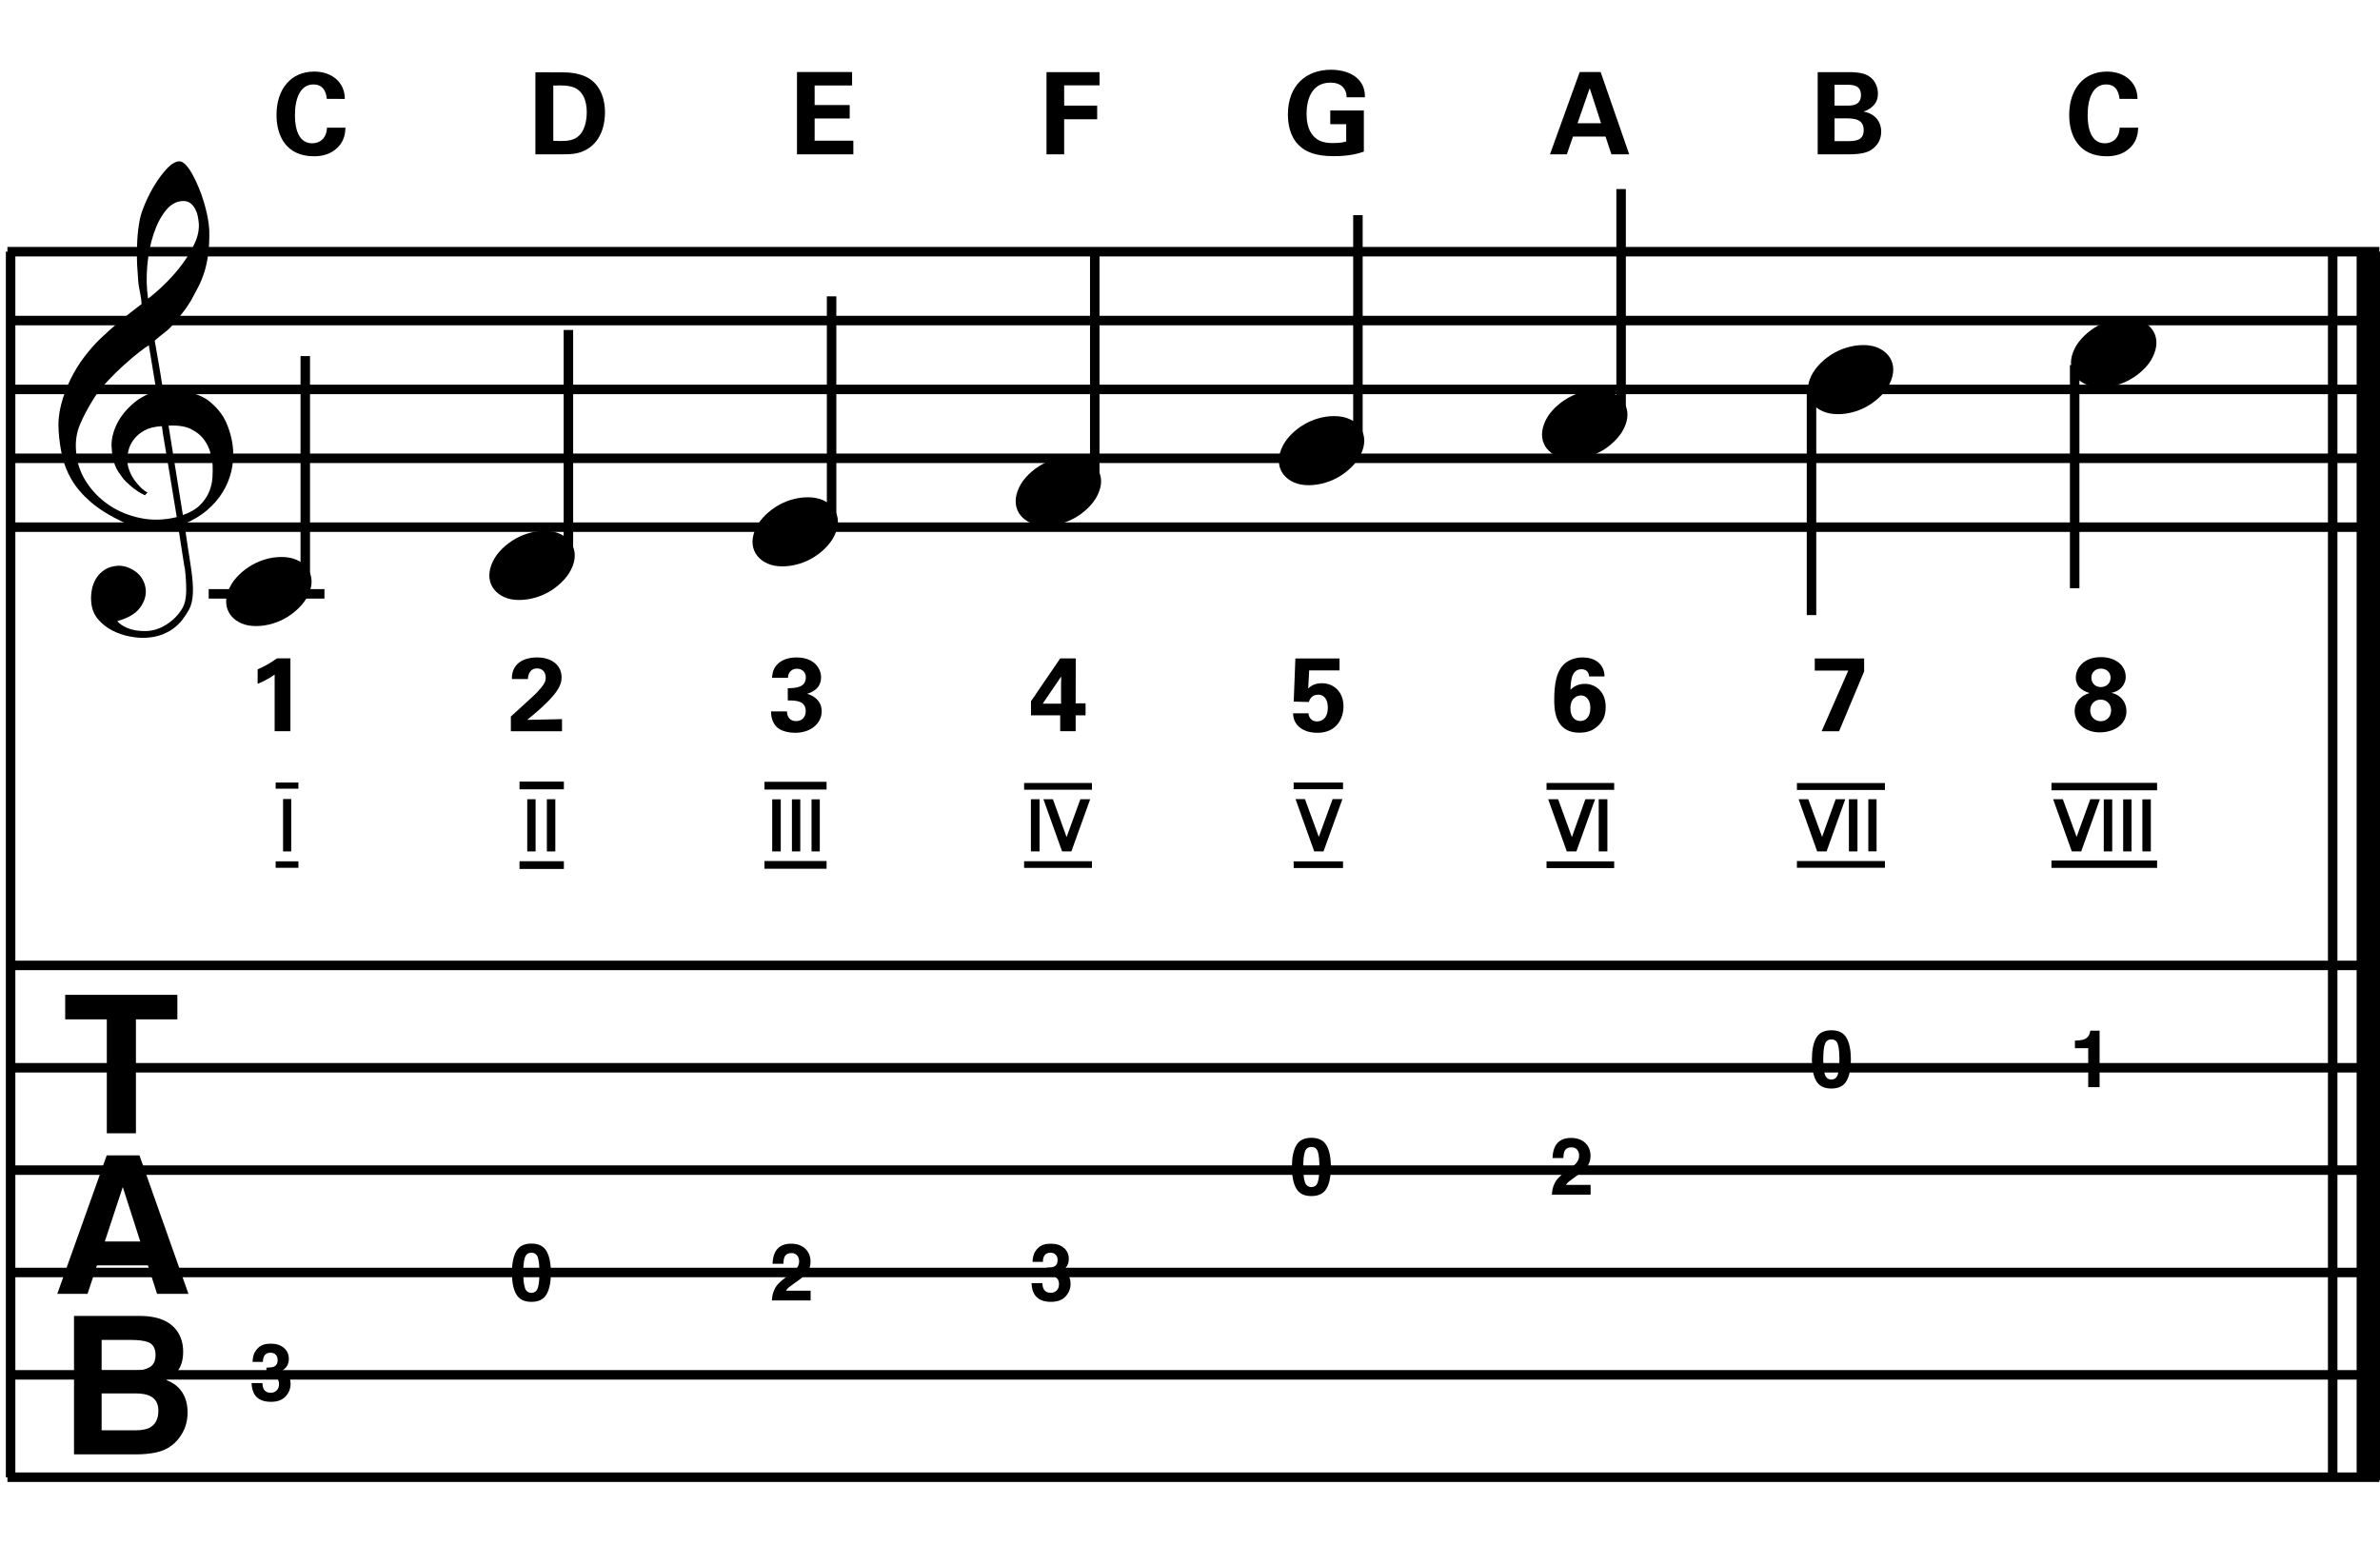 <?xml version="1.0" encoding="utf-8"?>
<!-- Generator: Adobe Illustrator 14.0.0, SVG Export Plug-In . SVG Version: 6.00 Build 43363)  -->
<!DOCTYPE svg PUBLIC "-//W3C//DTD SVG 1.1//EN" "http://www.w3.org/Graphics/SVG/1.1/DTD/svg11.dtd">
<svg version="1.1" xmlns="http://www.w3.org/2000/svg" xmlns:xlink="http://www.w3.org/1999/xlink" x="0px" y="0px"
	 width="501.732px" height="329.79px" viewBox="0 0 501.732 329.79" enable-background="new 0 0 501.732 329.79"
	 xml:space="preserve">
<g id="main">
	<line fill="none" stroke="#000000" stroke-width="2" stroke-miterlimit="10" x1="2.235" y1="53.064" x2="2.235" y2="311.457"/>
	<g>
		<path d="M37.53,110.801c-1.008,0.18-2.079,0.288-3.213,0.324c-1.134,0.035-2.241,0.008-3.321-0.081
			c-1.08-0.09-2.079-0.216-2.997-0.378c-0.918-0.162-1.666-0.387-2.241-0.675c-2.772-1.332-5.014-2.746-6.723-4.239
			c-1.71-1.494-3.033-3.051-3.969-4.671c-0.937-1.62-1.593-3.286-1.971-4.995s-0.621-3.429-0.729-5.157
			c-0.144-1.871,0.027-3.744,0.513-5.616c0.486-1.872,1.151-3.663,1.998-5.373c0.845-1.709,1.817-3.285,2.916-4.725
			c1.098-1.439,2.205-2.7,3.321-3.78c1.296-1.224,2.654-2.438,4.077-3.645c1.421-1.206,2.978-2.438,4.671-3.699
			c-0.036-0.467-0.081-0.882-0.135-1.242c-0.054-0.359-0.117-0.729-0.189-1.107c-0.072-0.378-0.153-0.801-0.243-1.269
			c-0.09-0.467-0.154-1.043-0.189-1.728c0-0.288-0.037-0.818-0.108-1.593c-0.072-0.774-0.117-1.709-0.135-2.808
			c-0.019-1.098,0.008-2.349,0.081-3.753c0.072-1.404,0.251-2.862,0.54-4.374c0.18-0.899,0.567-2.042,1.161-3.429
			c0.594-1.386,1.296-2.727,2.106-4.023c0.81-1.296,1.665-2.411,2.565-3.348c0.899-0.936,1.746-1.404,2.538-1.404
			c0.396,0,0.828,0.243,1.296,0.729c0.467,0.486,0.926,1.134,1.377,1.944c0.45,0.81,0.891,1.728,1.323,2.754s0.81,2.079,1.134,3.159
			c0.324,1.08,0.584,2.143,0.783,3.186c0.198,1.045,0.315,1.963,0.351,2.754c0.036,1.872-0.036,3.519-0.216,4.941
			c-0.181,1.422-0.451,2.7-0.81,3.834c-0.36,1.134-0.783,2.179-1.269,3.132c-0.486,0.955-0.999,1.917-1.539,2.889
			c-0.576,0.972-1.161,1.828-1.755,2.565c-0.594,0.738-1.197,1.485-1.809,2.241c-0.648,0.792-1.323,1.449-2.025,1.971
			c-0.702,0.522-1.396,1.089-2.079,1.701c0.324,1.836,0.612,3.492,0.864,4.968c0.108,0.648,0.216,1.278,0.324,1.89
			c0.108,0.612,0.197,1.18,0.27,1.701c0.072,0.522,0.144,0.954,0.216,1.296c0.072,0.342,0.108,0.549,0.108,0.621
			c0.864-0.108,1.755-0.117,2.673-0.027c0.918,0.09,1.8,0.226,2.646,0.405c0.845,0.181,1.602,0.414,2.268,0.702
			c0.666,0.289,1.196,0.559,1.593,0.81c1.944,1.44,3.321,3.087,4.131,4.941c0.81,1.855,1.287,3.753,1.431,5.697
			c0.108,1.512-0.019,3.032-0.378,4.563c-0.36,1.53-0.963,2.988-1.809,4.374c-0.846,1.385-1.944,2.654-3.294,3.807
			c-1.35,1.151-2.943,2.106-4.779,2.862c0.216,1.476,0.413,2.843,0.594,4.104c0.18,1.08,0.342,2.133,0.486,3.159
			c0.143,1.026,0.251,1.736,0.324,2.133c0.324,2.16,0.45,3.933,0.378,5.319c-0.072,1.386-0.342,2.511-0.81,3.375
			c-0.396,0.72-0.855,1.422-1.377,2.106c-0.522,0.684-1.143,1.296-1.863,1.836c-0.721,0.54-1.558,0.99-2.511,1.35
			c-0.954,0.36-2.043,0.576-3.267,0.648c-0.937,0.072-2.052-0.009-3.348-0.243c-1.296-0.235-2.538-0.648-3.726-1.242
			c-1.188-0.594-2.214-1.396-3.078-2.403c-0.864-1.008-1.35-2.25-1.458-3.726c-0.072-0.864-0.019-1.737,0.162-2.619
			c0.18-0.882,0.495-1.674,0.945-2.376c0.45-0.702,1.044-1.288,1.782-1.755c0.737-0.468,1.647-0.738,2.727-0.81
			c0.648-0.036,1.304,0.062,1.971,0.297c0.666,0.234,1.287,0.567,1.863,0.999c0.575,0.432,1.043,0.972,1.404,1.62
			c0.359,0.648,0.576,1.35,0.648,2.106c0.108,1.332-0.306,2.619-1.242,3.861c-0.937,1.242-2.521,2.168-4.752,2.781
			c0.359,0.504,1.043,0.98,2.052,1.431c1.007,0.45,2.268,0.675,3.78,0.675c1.583,0,3.105-0.468,4.563-1.404
			c1.458-0.937,2.583-2.106,3.375-3.51c0.503-0.937,0.756-2.151,0.756-3.645c0-1.494-0.09-2.997-0.27-4.509
			c-0.073-0.252-0.181-0.874-0.324-1.863c-0.144-0.99-0.306-2.025-0.486-3.105C37.997,113.753,37.781,112.349,37.53,110.801z
			 M30.483,90.74c-0.955,0.522-1.71,1.153-2.268,1.89c-0.559,0.738-0.937,1.521-1.134,2.349c-0.198,0.829-0.279,1.566-0.243,2.214
			c0.035,0.648,0.18,1.313,0.432,1.998c0.251,0.684,0.585,1.323,0.999,1.917c0.414,0.594,0.864,1.134,1.35,1.62
			c0.486,0.486,0.98,0.854,1.485,1.107c-0.072,0.072-0.135,0.135-0.189,0.189c-0.054,0.054-0.117,0.116-0.189,0.189
			c-0.072,0.072-0.126,0.144-0.162,0.216c-1.117-0.54-2.098-1.179-2.943-1.917c-0.846-0.738-1.396-1.269-1.647-1.593
			c-0.396-0.54-0.738-1.026-1.026-1.458c-0.289-0.432-0.522-0.891-0.702-1.377c-0.181-0.486-0.333-1.017-0.459-1.593
			c-0.126-0.575-0.208-1.26-0.243-2.052c-0.073-0.756-0.019-1.557,0.162-2.403c0.18-0.845,0.477-1.701,0.891-2.565
			c0.414-0.864,0.954-1.701,1.62-2.511c0.666-0.81,1.449-1.575,2.349-2.295c0.467-0.359,0.891-0.648,1.269-0.864
			c0.378-0.216,0.729-0.405,1.053-0.567c0.324-0.162,0.656-0.288,0.999-0.378c0.342-0.089,0.71-0.189,1.107-0.297l-1.62-9.774
			c-0.432,0.252-1.134,0.756-2.106,1.512c-0.972,0.756-2.034,1.656-3.186,2.7c-1.152,1.044-2.295,2.169-3.429,3.375
			c-1.134,1.207-2.062,2.367-2.781,3.483c-1.296,2.052-2.304,3.942-3.024,5.67c-0.721,1.728-0.991,3.6-0.81,5.616
			c0.144,2.268,0.837,4.382,2.079,6.345c1.242,1.962,2.835,3.609,4.779,4.941c1.944,1.332,4.158,2.259,6.642,2.781
			c2.484,0.521,5.058,0.459,7.722-0.189c-0.576-3.564-1.099-6.75-1.566-9.558c-0.216-1.188-0.415-2.357-0.594-3.51
			c-0.181-1.151-0.351-2.178-0.513-3.078c-0.162-0.899-0.316-1.908-0.459-3.024C32.651,89.922,31.436,90.219,30.483,90.74z
			 M38.664,42.383c-1.404,0-2.637,0.657-3.699,1.971c-1.062,1.314-1.926,2.979-2.592,4.995c-0.667,2.017-1.107,4.231-1.323,6.642
			c-0.216,2.413-0.162,4.734,0.162,6.966c1.188-0.899,2.43-1.989,3.726-3.267c1.296-1.277,2.475-2.637,3.537-4.077
			c1.062-1.439,1.926-2.897,2.592-4.374c0.666-1.476,0.945-2.879,0.837-4.212c-0.036-0.432-0.108-0.918-0.216-1.458
			c-0.108-0.54-0.289-1.043-0.54-1.512c-0.252-0.467-0.577-0.864-0.972-1.188C39.779,42.545,39.275,42.383,38.664,42.383z
			 M38.556,108.587c1.547-0.54,2.754-1.242,3.618-2.106c0.864-0.864,1.502-1.801,1.917-2.808c0.414-1.008,0.648-2.017,0.702-3.024
			c0.054-1.008,0.062-1.909,0.027-2.7c-0.073-0.648-0.226-1.458-0.459-2.43c-0.235-0.972-0.675-1.908-1.323-2.808
			c-0.648-0.899-1.566-1.647-2.754-2.241c-1.188-0.594-2.772-0.837-4.752-0.729L38.556,108.587z"/>
	</g>
	<g>
		<g>
			<path d="M37.39,209.742v5.169h-8.733v24.021h-6.139v-24.021h-8.773v-5.169H37.39z"/>
		</g>
		<g>
			<path d="M22.497,243.586h6.901l10.328,29.19h-6.614l-1.926-6h-10.75l-1.979,6h-6.38L22.497,243.586z M22.095,261.746h7.476
				l-3.688-11.486L22.095,261.746z"/>
		</g>
		<g>
			<path d="M37.274,280.541c0.893,1.241,1.34,2.727,1.34,4.456c0,1.782-0.451,3.215-1.352,4.297
				c-0.504,0.607-1.246,1.162-2.226,1.664c1.489,0.542,2.614,1.399,3.372,2.574c0.758,1.175,1.137,2.601,1.137,4.278
				c0,1.729-0.433,3.281-1.3,4.654c-0.551,0.911-1.24,1.677-2.067,2.297c-0.932,0.713-2.032,1.201-3.298,1.465
				c-1.267,0.264-2.642,0.396-4.125,0.396H15.603v-29.19h14.106C33.269,277.484,35.791,278.521,37.274,280.541z M21.425,282.501
				v6.436h7.095c1.267,0,2.296-0.241,3.086-0.723s1.186-1.337,1.186-2.565c0-1.359-0.522-2.257-1.568-2.693
				c-0.902-0.304-2.052-0.456-3.45-0.456H21.425z M21.425,293.77v7.783h7.087c1.266,0,2.251-0.171,2.956-0.515
				c1.279-0.634,1.918-1.848,1.918-3.644c0-1.518-0.62-2.561-1.86-3.129c-0.692-0.317-1.664-0.482-2.917-0.495H21.425z"/>
		</g>
	</g>
	
		<line fill="none" stroke="#000000" stroke-width="2.562" stroke-miterlimit="10" x1="499.305" y1="53.064" x2="499.305" y2="89.748"/>
	
		<line fill="none" stroke="#000000" stroke-width="0.747" stroke-miterlimit="10" x1="491.758" y1="53.064" x2="491.758" y2="89.748"/>
	
		<line fill="none" stroke="#000000" stroke-width="2.562" stroke-miterlimit="10" x1="499.305" y1="53.064" x2="499.305" y2="89.748"/>
	
		<line fill="none" stroke="#000000" stroke-width="0.747" stroke-miterlimit="10" x1="491.758" y1="53.064" x2="491.758" y2="89.748"/>
	<line fill="none" stroke="#000000" stroke-width="5" stroke-miterlimit="10" x1="499.305" y1="53.064" x2="499.305" y2="312.05"/>
	<line fill="none" stroke="#000000" stroke-width="2" stroke-miterlimit="10" x1="491.758" y1="53.064" x2="491.758" y2="312.05"/>
	<line fill="none" stroke="#000000" stroke-width="2" stroke-miterlimit="10" x1="1.568" y1="53.064" x2="501.598" y2="53.064"/>
	<line fill="none" stroke="#000000" stroke-width="2" stroke-miterlimit="10" x1="1.568" y1="67.583" x2="501.598" y2="67.583"/>
	<line fill="none" stroke="#000000" stroke-width="2" stroke-miterlimit="10" x1="1.568" y1="82.103" x2="501.598" y2="82.103"/>
	<line fill="none" stroke="#000000" stroke-width="2" stroke-miterlimit="10" x1="1.568" y1="96.622" x2="501.598" y2="96.622"/>
	<line fill="none" stroke="#000000" stroke-width="2" stroke-miterlimit="10" x1="1.568" y1="111.142" x2="501.598" y2="111.142"/>
	<line fill="none" stroke="#000000" stroke-width="2" stroke-miterlimit="10" x1="1.568" y1="203.537" x2="501.598" y2="203.537"/>
	<line fill="none" stroke="#000000" stroke-width="2" stroke-miterlimit="10" x1="1.568" y1="225.117" x2="501.598" y2="225.117"/>
	<line fill="none" stroke="#000000" stroke-width="2" stroke-miterlimit="10" x1="1.568" y1="246.698" x2="501.598" y2="246.698"/>
	<line fill="none" stroke="#000000" stroke-width="2" stroke-miterlimit="10" x1="1.568" y1="268.278" x2="501.598" y2="268.278"/>
	<line fill="none" stroke="#000000" stroke-width="2" stroke-miterlimit="10" x1="1.568" y1="289.859" x2="501.598" y2="289.859"/>
	<line fill="none" stroke="#000000" stroke-width="2" stroke-miterlimit="10" x1="1.568" y1="311.439" x2="501.598" y2="311.439"/>
	<line fill="none" stroke="#000000" stroke-width="2" stroke-miterlimit="10" x1="43.995" y1="125.203" x2="68.399" y2="125.203"/>
	<line fill="none" stroke="#000000" stroke-width="2" stroke-miterlimit="10" x1="119.828" y1="116.613" x2="119.828" y2="69.57"/>
	<g>
		<path d="M103.588,119.097c0.375-1.016,0.95-1.957,1.722-2.823c0.771-0.865,1.666-1.627,2.682-2.286
			c1.016-0.658,2.107-1.166,3.274-1.524c1.166-0.357,2.352-0.536,3.557-0.536c1.204,0,2.258,0.198,3.161,0.593
			s1.618,0.922,2.145,1.581c0.527,0.659,0.856,1.431,0.988,2.314c0.132,0.885,0.009,1.834-0.367,2.851
			c-0.376,1.016-0.959,1.966-1.75,2.851c-0.791,0.884-1.693,1.656-2.709,2.314c-1.016,0.658-2.117,1.166-3.303,1.524
			c-1.186,0.357-2.362,0.537-3.528,0.537c-1.205,0-2.25-0.198-3.133-0.593c-0.885-0.395-1.6-0.932-2.145-1.609
			c-0.546-0.677-0.875-1.459-0.988-2.343C103.08,121.063,103.212,120.113,103.588,119.097z"/>
	</g>
	<line fill="none" stroke="#000000" stroke-width="2" stroke-miterlimit="10" x1="175.308" y1="109.521" x2="175.308" y2="62.478"/>
	<g>
		<path d="M159.067,112.011c0.375-1.016,0.95-1.957,1.722-2.823c0.771-0.865,1.666-1.627,2.682-2.286
			c1.016-0.658,2.107-1.166,3.274-1.524c1.166-0.357,2.352-0.536,3.557-0.536c1.204,0,2.258,0.198,3.161,0.593
			s1.618,0.922,2.145,1.581c0.527,0.659,0.856,1.431,0.988,2.314c0.132,0.885,0.009,1.834-0.367,2.851
			c-0.376,1.016-0.959,1.966-1.75,2.851c-0.791,0.884-1.693,1.656-2.709,2.314c-1.016,0.658-2.117,1.166-3.303,1.524
			c-1.186,0.357-2.362,0.537-3.528,0.537c-1.205,0-2.25-0.198-3.133-0.593c-0.885-0.395-1.6-0.932-2.145-1.609
			c-0.546-0.677-0.875-1.459-0.988-2.343C158.559,113.977,158.691,113.027,159.067,112.011z"/>
	</g>
	<line fill="none" stroke="#000000" stroke-width="2" stroke-miterlimit="10" x1="230.787" y1="100.964" x2="230.787" y2="53.92"/>
	<g>
		<path d="M214.547,103.454c0.375-1.016,0.95-1.957,1.722-2.823c0.771-0.865,1.666-1.627,2.682-2.286
			c1.016-0.658,2.107-1.166,3.274-1.524c1.166-0.357,2.352-0.536,3.557-0.536c1.204,0,2.258,0.198,3.161,0.593
			s1.618,0.922,2.145,1.581c0.527,0.659,0.856,1.431,0.988,2.314c0.132,0.885,0.009,1.834-0.367,2.851
			c-0.376,1.016-0.959,1.966-1.75,2.851c-0.791,0.884-1.693,1.656-2.709,2.314c-1.016,0.658-2.117,1.166-3.303,1.524
			c-1.186,0.357-2.362,0.537-3.528,0.537c-1.205,0-2.25-0.198-3.133-0.593c-0.885-0.395-1.6-0.932-2.145-1.609
			c-0.546-0.677-0.875-1.459-0.988-2.343C214.039,105.419,214.17,104.47,214.547,103.454z"/>
	</g>
	<line fill="none" stroke="#000000" stroke-width="2" stroke-miterlimit="10" x1="286.267" y1="92.407" x2="286.267" y2="45.363"/>
	<g>
		<path d="M270.027,94.896c0.375-1.016,0.95-1.957,1.722-2.823c0.771-0.865,1.666-1.627,2.682-2.286
			c1.016-0.658,2.107-1.166,3.274-1.524c1.166-0.357,2.352-0.536,3.557-0.536c1.204,0,2.258,0.198,3.161,0.593
			s1.618,0.922,2.145,1.581c0.527,0.659,0.856,1.431,0.988,2.314c0.132,0.885,0.009,1.834-0.367,2.851
			c-0.376,1.016-0.959,1.966-1.75,2.851c-0.791,0.884-1.693,1.656-2.709,2.314c-1.016,0.658-2.117,1.166-3.303,1.524
			c-1.186,0.357-2.362,0.537-3.528,0.537c-1.205,0-2.25-0.198-3.133-0.593c-0.885-0.395-1.6-0.932-2.145-1.609
			c-0.546-0.677-0.875-1.459-0.988-2.343C269.519,96.862,269.651,95.913,270.027,94.896z"/>
	</g>
	<line fill="none" stroke="#000000" stroke-width="2" stroke-miterlimit="10" x1="341.747" y1="86.906" x2="341.747" y2="39.862"/>
	<g>
		<path d="M325.507,89.396c0.375-1.016,0.95-1.957,1.722-2.823c0.771-0.865,1.666-1.627,2.682-2.286
			c1.016-0.658,2.107-1.166,3.274-1.524c1.166-0.357,2.352-0.536,3.557-0.536c1.204,0,2.258,0.198,3.161,0.593
			s1.618,0.922,2.145,1.581c0.527,0.659,0.856,1.431,0.988,2.314c0.132,0.885,0.009,1.834-0.367,2.851
			c-0.376,1.016-0.959,1.966-1.75,2.851c-0.791,0.884-1.693,1.656-2.709,2.314c-1.016,0.658-2.117,1.166-3.303,1.524
			c-1.186,0.357-2.362,0.537-3.528,0.537c-1.205,0-2.25-0.198-3.133-0.593c-0.885-0.395-1.6-0.932-2.145-1.609
			c-0.546-0.677-0.875-1.459-0.988-2.343C324.999,91.361,325.13,90.412,325.507,89.396z"/>
	</g>
	<line fill="none" stroke="#000000" stroke-width="2" stroke-miterlimit="10" x1="381.886" y1="82.638" x2="381.886" y2="129.681"/>
	<g>
		<path d="M398.686,80.148c-0.375,1.016-0.95,1.957-1.722,2.823c-0.771,0.865-1.666,1.627-2.682,2.286
			c-1.016,0.658-2.107,1.166-3.274,1.524c-1.166,0.357-2.352,0.536-3.557,0.536c-1.204,0-2.258-0.198-3.161-0.593
			s-1.618-0.922-2.145-1.581c-0.527-0.659-0.856-1.431-0.988-2.314c-0.132-0.885-0.009-1.834,0.367-2.851
			c0.376-1.016,0.959-1.966,1.75-2.851c0.791-0.884,1.693-1.656,2.709-2.314c1.016-0.658,2.117-1.166,3.303-1.524
			c1.186-0.357,2.362-0.537,3.528-0.537c1.205,0,2.25,0.198,3.133,0.593c0.885,0.395,1.6,0.932,2.145,1.609
			c0.546,0.677,0.875,1.459,0.988,2.343C399.194,78.182,399.062,79.132,398.686,80.148z"/>
	</g>
	<line fill="none" stroke="#000000" stroke-width="2" stroke-miterlimit="10" x1="437.364" y1="76.969" x2="437.364" y2="124.012"/>
	<g>
		<path d="M454.166,74.478c-0.375,1.016-0.95,1.957-1.722,2.823c-0.771,0.865-1.666,1.627-2.682,2.286
			c-1.016,0.658-2.107,1.166-3.274,1.524c-1.166,0.357-2.352,0.536-3.557,0.536c-1.204,0-2.258-0.198-3.161-0.593
			s-1.618-0.922-2.145-1.581c-0.527-0.659-0.856-1.431-0.988-2.314c-0.132-0.885-0.009-1.834,0.367-2.851
			c0.376-1.016,0.959-1.966,1.75-2.851c0.791-0.884,1.693-1.656,2.709-2.314c1.016-0.658,2.117-1.166,3.303-1.524
			c1.186-0.357,2.362-0.537,3.528-0.537c1.205,0,2.25,0.198,3.133,0.593c0.885,0.395,1.6,0.932,2.145,1.609
			c0.546,0.677,0.875,1.459,0.988,2.343C454.674,72.512,454.542,73.462,454.166,74.478z"/>
	</g>
	<line fill="none" stroke="#000000" stroke-width="2" stroke-miterlimit="10" x1="64.354" y1="122.114" x2="64.354" y2="75.071"/>
	<g>
		<path d="M48.108,124.598c0.375-1.016,0.95-1.957,1.722-2.823c0.771-0.865,1.666-1.627,2.682-2.286
			c1.016-0.658,2.107-1.166,3.274-1.524c1.166-0.357,2.352-0.536,3.557-0.536c1.204,0,2.258,0.198,3.161,0.593
			s1.618,0.922,2.145,1.581c0.527,0.659,0.856,1.431,0.988,2.314c0.132,0.885,0.009,1.834-0.367,2.851
			c-0.376,1.016-0.959,1.966-1.75,2.851c-0.791,0.884-1.693,1.656-2.709,2.314c-1.016,0.658-2.117,1.166-3.303,1.524
			c-1.186,0.357-2.362,0.537-3.528,0.537c-1.205,0-2.25-0.198-3.133-0.593c-0.885-0.395-1.6-0.932-2.145-1.609
			c-0.546-0.677-0.875-1.459-0.988-2.343C47.6,126.564,47.731,125.614,48.108,124.598z"/>
	</g>
	<g>
		<path d="M68.9,20.85c-0.072-0.6-0.288-3.048-2.808-3.048c-2.76,0-3.912,2.88-3.912,6.457c0,1.032,0,5.953,3.624,5.953
			c1.56,0,3.048-0.984,3.121-3.289h3.912c-0.072,1.032-0.168,2.641-1.56,4.081c-1.536,1.584-3.48,1.944-5.064,1.944
			c-5.977,0-7.921-4.417-7.921-8.713c0-5.497,3.072-9.145,7.945-9.145c3.792,0,6.457,2.304,6.457,5.761H68.9z"/>
	</g>
	<g>
		<path d="M54.313,141.117c1.43-0.616,2.794-1.386,4.07-2.311h2.839v15.358h-3.323v-11.948c-0.638,0.484-1.914,1.276-3.586,1.958
			V141.117z"/>
	</g>
	<g>
		<path d="M58.112,164.982h4.797v1.298h-4.797V164.982z M58.112,181.594h4.797v1.364h-4.797V181.594z M59.674,168.458h1.716v11.045
			h-1.716V168.458z"/>
	</g>
	<g>
		<path d="M112.87,15.233l5.736,0.024c0.96,0,3.889,0.024,5.977,1.56c2.185,1.608,2.953,4.344,2.953,6.816
			c0,5.329-2.856,8.113-6.145,8.713c-0.648,0.12-1.368,0.192-3.121,0.192h-5.4V15.233z M116.639,29.683
			c0.408,0.024,1.032,0.048,1.464,0.048c1.584,0,2.952-0.12,4.032-1.2c1.464-1.464,1.561-4.056,1.561-4.896
			c0-2.448-0.84-4.705-3.168-5.353c-0.768-0.216-1.752-0.336-3.888-0.24V29.683z"/>
	</g>
	<g>
		<path d="M107.696,151.062l3.982-3.63c0.704-0.638,1.496-1.342,2.31-2.333c0.858-1.034,1.056-1.518,1.056-2.222
			c0-1.166-0.682-1.958-1.826-1.958c-1.76,0-1.914,1.805-1.936,2.245h-3.367c0-0.616,0-1.76,0.902-2.882
			c0.88-1.101,2.508-1.672,4.378-1.672c3.345,0,5.193,1.804,5.193,4.181c0,1.584-0.616,3.63-7.261,8.977
			c2.223-0.044,2.486-0.066,4.225-0.088c2.354-0.044,2.619-0.044,3.125-0.066v2.552h-10.781V151.062z"/>
	</g>
	<g>
		<path d="M109.521,164.784h9.352v1.628h-9.352V164.784z M109.521,181.572h9.352v1.628h-9.352V181.572z M111.149,168.502h1.76
			v11.001h-1.76V168.502z M115.286,168.502h1.782v11.001h-1.782V168.502z"/>
	</g>
	<g>
		<path d="M168.014,15.186h11.617v2.832h-7.896v4.128h7.393v2.833h-7.393v4.68h8.161v2.88h-11.881V15.186z"/>
	</g>
	<g>
		<path d="M165.897,149.984c0.022,0.484,0.154,2.046,1.98,2.046c1.232,0,1.98-0.902,1.98-2.09c0-2.266-2.178-2.266-3.785-2.266
			V145.1c1.541-0.044,3.807-0.088,3.807-2.288c0-1.21-0.902-1.826-1.892-1.826c-0.946,0-1.871,0.638-1.871,1.914h-3.366
			c0.066-0.682,0.132-1.65,0.902-2.596c1.012-1.232,2.64-1.694,4.269-1.694c3.917,0,5.17,2.508,5.17,4.181
			c0,2.574-2.266,3.278-2.948,3.477c0.484,0.154,1.122,0.352,1.826,0.946c1.078,0.902,1.254,2.024,1.254,2.75
			c0,2.596-2.376,4.533-5.567,4.533c-1.1,0-2.707-0.242-3.697-1.034c-1.364-1.122-1.408-2.86-1.408-3.477H165.897z"/>
	</g>
	<g>
		<path d="M161.161,164.828h13.092v1.628h-13.092V164.828z M161.161,181.528h13.092v1.628h-13.092V181.528z M162.79,168.524h1.804
			v10.979h-1.804V168.524z M166.948,168.524h1.76v10.979h-1.76V168.524z M171.084,168.524h1.738v10.979h-1.738V168.524z"/>
	</g>
	<g>
		<path d="M220.617,15.209h11.185v2.784h-7.465v4.272h6.96v2.88h-6.96v7.393h-3.72V15.209z"/>
	</g>
	<g>
		<path d="M217.343,150.82v-2.97l6.161-9.043h3.278l-0.022,9.483h2.09v2.53h-2.09v3.345h-3.256v-3.345H217.343z M219.808,148.356
			h3.873v-4.049c0-0.198,0.022-1.298,0.044-1.694L219.808,148.356z"/>
	</g>
	<g>
		<path d="M230.196,166.5h-14.302v-1.43h14.302V166.5z M230.196,182.98h-14.302v-1.408h14.302V182.98z M219.15,179.504h-1.826
			v-11.001h1.826V179.504z M224.849,176.489l2.905-7.987h2.068l-3.961,11.001h-1.958l-3.938-11.001h2.002L224.849,176.489z"/>
	</g>
	<g>
		<path d="M283.889,20.514c-0.024-0.456-0.048-1.08-0.48-1.752c-0.72-1.152-2.088-1.344-2.904-1.344
			c-4.225,0-5.064,3.936-5.064,6.601c0,1.176,0.168,3.288,1.44,4.656c0.864,0.96,2.016,1.488,4.08,1.488
			c1.8,0,2.424-0.216,2.833-0.336v-3.648h-3.36v-2.88h7.081v8.665c-1.08,0.36-2.856,0.96-6.336,0.96c-3.96,0-6-0.96-7.369-2.304
			c-1.944-1.896-2.304-4.657-2.304-6.481c0-6.145,3.84-9.433,9.097-9.433c2.232,0,4.537,0.624,5.905,2.184
			c1.152,1.32,1.224,2.688,1.248,3.625H283.889z"/>
	</g>
	<g>
		<path d="M275.853,150.38c-0.022,0.352,0.264,1.716,1.804,1.716c1.188,0,2.267-0.858,2.267-2.882c0-1.474-0.572-2.75-2.046-2.75
			s-1.848,1.188-1.958,1.54l-3.19-0.088l0.352-9.087h9.308v2.509h-6.403l-0.198,3.806c0.484-0.418,1.21-1.1,2.904-1.1
			c2.464,0,4.533,1.804,4.533,4.885c0,2.619-1.54,5.567-5.479,5.567c-1.606,0-3.235-0.418-4.291-1.672
			c-0.77-0.924-0.836-1.87-0.858-2.442H275.853z"/>
	</g>
	<g>
		<path d="M283.127,166.39h-10.408v-1.408h10.408V166.39z M283.127,183.002h-10.408v-1.408h10.408V183.002z M278.022,176.445
			l2.904-7.965h2.068l-3.982,11.023h-1.958l-3.938-11.023h1.98L278.022,176.445z"/>
	</g>
	<g>
		<path d="M337.432,15.186l6.025,17.354h-3.745l-1.248-3.744H331.6l-1.296,3.744h-3.552l6.265-17.354H337.432z M337.528,25.986
			l-2.4-7.393l-2.568,7.393H337.528z"/>
	</g>
	<g>
		<path d="M335,142.613c-0.066-1.1-0.792-1.518-1.606-1.518c-2.201,0-2.267,2.729-2.311,4.312c0.55-0.506,1.408-1.232,3.015-1.232
			c2.134,0,4.4,1.518,4.4,4.862c0,1.694-0.462,2.927-1.628,4.005c-1.012,0.946-2.201,1.43-3.917,1.43
			c-5.303,0-5.303-5.149-5.303-6.975c0-3.081,0.396-6.271,2.486-7.811c1.342-1.012,2.949-1.078,3.542-1.078
			c2.311,0,4.511,1.188,4.577,4.004H335z M335.265,149.258c0-1.694-0.88-2.64-1.98-2.64c-0.55,0-2.222,0.33-2.222,2.706
			c0,1.893,1.012,2.685,2.09,2.685C334.099,152.009,335.265,151.349,335.265,149.258z"/>
	</g>
	<g>
		<path d="M326.029,165.07h14.258v1.452h-14.258V165.07z M326.029,181.594h14.258v1.43h-14.258V181.594z M331.375,176.489
			l-2.904-7.987h-2.09l3.917,11.001h2.024l3.938-11.001h-2.046L331.375,176.489z M337.03,168.502h1.826v11.001h-1.826V168.502z"/>
	</g>
	<g>
		<path d="M383.191,15.209h6.48c1.008,0,2.952,0,4.272,0.816c1.584,1.008,1.944,2.688,1.944,3.697c0,0.648-0.12,1.776-1.008,2.592
			c-0.12,0.144-0.96,0.912-1.968,1.176v0.048c2.64,0.48,3.672,2.4,3.672,4.225c0,2.04-1.2,3.408-2.544,4.08
			c-1.344,0.696-3.696,0.696-4.368,0.696h-6.48V15.209z M386.744,22.266h2.592c1.056,0,2.976,0,2.976-2.232
			c0-2.16-1.824-2.16-3.048-2.16h-2.52V22.266z M386.744,29.755h2.52c1.704,0,3.625,0,3.625-2.328c0-2.472-2.232-2.472-4.008-2.472
			h-2.136V29.755z"/>
	</g>
	<g>
		<path d="M382.574,138.829h10.408v2.729l-5.281,12.608h-3.675l5.611-12.784h-7.063V138.829z"/>
	</g>
	<g>
		<path d="M378.814,165.092h18.549v1.452h-18.549V165.092z M378.814,181.528h18.549v1.43h-18.549V181.528z M384.117,176.445
			l-2.904-7.943h-2.046l3.917,11.001h1.98l3.938-11.001h-2.024L384.117,176.445z M389.772,168.502h1.804v11.001h-1.804V168.502z
			 M393.865,168.502h1.738v10.979h-1.738V168.502z"/>
	</g>
	<g>
		<path d="M446.821,20.85c-0.072-0.6-0.288-3.048-2.808-3.048c-2.76,0-3.912,2.88-3.912,6.457c0,1.032,0,5.953,3.624,5.953
			c1.56,0,3.048-0.984,3.121-3.289h3.912c-0.072,1.032-0.168,2.641-1.56,4.081c-1.536,1.584-3.48,1.944-5.064,1.944
			c-5.977,0-7.921-4.417-7.921-8.713c0-5.497,3.072-9.145,7.945-9.145c3.792,0,6.457,2.304,6.457,5.761H446.821z"/>
	</g>
	<g>
		<path d="M437.607,142.833c0-1.871,1.562-4.291,5.303-4.291c3.08,0,5.215,1.76,5.215,4.158c0,1.849-1.453,3.125-3.015,3.367
			c0.616,0.176,1.65,0.44,2.464,1.584c0.528,0.748,0.704,1.54,0.704,2.288c0,2.816-2.619,4.467-5.633,4.467
			c-3.125,0-5.281-2.002-5.281-4.467c0-1.188,0.462-2.046,1.122-2.685c0.748-0.726,1.452-0.946,2.024-1.144
			C439.742,145.87,437.607,145.21,437.607,142.833z M445.044,149.72c0-1.386-1.034-2.222-2.201-2.222c-1.276,0-2.2,0.968-2.2,2.267
			c0,1.562,1.167,2.288,2.223,2.288C443.79,152.053,445.044,151.437,445.044,149.72z M444.934,142.877
			c0-1.254-1.012-1.915-2.046-1.915c-1.1,0-2.002,0.749-2.002,1.915c0,1.078,0.77,1.98,1.98,1.98
			C443.988,144.858,444.934,144.109,444.934,142.877z"/>
	</g>
	<g>
		<path d="M432.473,165.048h22.267v1.562h-22.267V165.048z M432.473,181.418h22.267v1.562h-22.267V181.418z M437.776,176.445
			l-2.904-7.943h-2.046l3.938,11.001h1.98l3.938-11.001h-2.024L437.776,176.445z M443.497,168.524h1.782v10.979h-1.782V168.524z
			 M447.589,168.524h1.76v10.979h-1.76V168.524z M451.638,168.524h1.782v10.979h-1.782V168.524z"/>
	</g>
	<g>
		<path d="M55.329,291.597c0,0.476,0.077,0.871,0.229,1.183c0.284,0.575,0.8,0.862,1.549,0.862c0.459,0,0.859-0.157,1.2-0.472
			s0.512-0.768,0.512-1.359c0-0.783-0.316-1.306-0.95-1.569c-0.36-0.148-0.928-0.222-1.703-0.222v-1.676
			c0.758-0.011,1.288-0.084,1.588-0.222c0.519-0.23,0.777-0.695,0.777-1.396c0-0.455-0.132-0.824-0.397-1.109
			c-0.265-0.285-0.638-0.427-1.118-0.427c-0.552,0-0.957,0.175-1.217,0.526c-0.259,0.351-0.384,0.818-0.373,1.404h-2.185
			c0.021-0.591,0.123-1.152,0.303-1.684c0.191-0.465,0.492-0.896,0.903-1.29c0.306-0.279,0.67-0.493,1.091-0.641
			c0.421-0.148,0.938-0.222,1.551-0.222c1.138,0,2.056,0.294,2.753,0.883c0.697,0.589,1.046,1.378,1.046,2.37
			c0,0.701-0.208,1.292-0.624,1.774c-0.263,0.301-0.537,0.507-0.821,0.616c0.213,0,0.52,0.184,0.92,0.55
			c0.597,0.553,0.895,1.309,0.895,2.267c0,1.008-0.349,1.894-1.046,2.657c-0.697,0.764-1.729,1.146-3.097,1.146
			c-1.685,0-2.855-0.55-3.512-1.651c-0.345-0.586-0.536-1.353-0.575-2.3H55.329z"/>
	</g>
	<g>
		<path d="M115.219,263.784c0.61,1.068,0.916,2.584,0.916,4.55s-0.306,3.48-0.916,4.542c-0.61,1.062-1.674,1.594-3.191,1.594
			s-2.581-0.531-3.191-1.594c-0.61-1.062-0.916-2.576-0.916-4.542s0.305-3.482,0.916-4.55c0.61-1.067,1.674-1.602,3.191-1.602
			S114.608,262.716,115.219,263.784z M110.648,271.476c0.225,0.726,0.685,1.088,1.38,1.088s1.151-0.363,1.368-1.088
			c0.216-0.725,0.324-1.772,0.324-3.142c0-1.435-0.108-2.497-0.324-3.187s-0.672-1.035-1.368-1.035s-1.155,0.345-1.38,1.035
			s-0.337,1.752-0.337,3.187C110.311,269.703,110.423,270.75,110.648,271.476z"/>
	</g>
	<g>
		<path d="M163.281,271.833c0.333-0.794,1.122-1.634,2.365-2.521c1.079-0.772,1.777-1.325,2.094-1.659
			c0.487-0.52,0.731-1.089,0.731-1.708c0-0.503-0.139-0.922-0.418-1.256s-0.679-0.501-1.199-0.501c-0.712,0-1.197,0.266-1.454,0.796
			c-0.147,0.307-0.235,0.794-0.263,1.462h-2.275c0.038-1.013,0.222-1.832,0.551-2.456c0.625-1.188,1.735-1.782,3.33-1.782
			c1.261,0,2.264,0.349,3.009,1.047c0.746,0.698,1.118,1.623,1.118,2.772c0,0.881-0.263,1.665-0.79,2.349
			c-0.346,0.455-0.913,0.961-1.703,1.52l-0.938,0.666c-0.587,0.416-0.988,0.717-1.205,0.903s-0.398,0.402-0.546,0.649h5.199v2.062
			h-8.156C162.752,273.32,162.936,272.54,163.281,271.833z"/>
	</g>
	<g>
		<path d="M219.758,270.519c0,0.476,0.077,0.871,0.229,1.183c0.284,0.575,0.8,0.862,1.549,0.862c0.459,0,0.859-0.157,1.2-0.472
			s0.512-0.768,0.512-1.359c0-0.783-0.316-1.306-0.95-1.569c-0.36-0.148-0.928-0.222-1.703-0.222v-1.676
			c0.758-0.011,1.288-0.084,1.588-0.222c0.519-0.23,0.777-0.695,0.777-1.396c0-0.455-0.132-0.824-0.397-1.109
			c-0.265-0.285-0.638-0.427-1.118-0.427c-0.552,0-0.957,0.175-1.217,0.526c-0.259,0.351-0.384,0.818-0.373,1.404h-2.185
			c0.021-0.591,0.123-1.152,0.303-1.684c0.191-0.465,0.492-0.896,0.903-1.29c0.306-0.279,0.67-0.493,1.091-0.641
			c0.421-0.148,0.938-0.222,1.551-0.222c1.138,0,2.056,0.294,2.753,0.883c0.697,0.589,1.046,1.378,1.046,2.37
			c0,0.701-0.208,1.292-0.624,1.774c-0.263,0.301-0.537,0.507-0.821,0.616c0.213,0,0.52,0.184,0.92,0.55
			c0.597,0.553,0.895,1.309,0.895,2.267c0,1.008-0.349,1.894-1.046,2.657c-0.697,0.764-1.729,1.146-3.097,1.146
			c-1.685,0-2.855-0.55-3.512-1.651c-0.345-0.586-0.536-1.353-0.575-2.3H219.758z"/>
	</g>
	<g>
		<path d="M279.648,241.483c0.61,1.068,0.916,2.584,0.916,4.55s-0.306,3.48-0.916,4.542c-0.61,1.062-1.674,1.594-3.191,1.594
			s-2.581-0.531-3.191-1.594c-0.61-1.062-0.916-2.576-0.916-4.542s0.305-3.482,0.916-4.55c0.61-1.067,1.674-1.602,3.191-1.602
			S279.038,240.416,279.648,241.483z M275.077,249.175c0.225,0.726,0.685,1.088,1.38,1.088s1.151-0.363,1.368-1.088
			c0.216-0.725,0.324-1.772,0.324-3.142c0-1.435-0.108-2.497-0.324-3.187s-0.672-1.035-1.368-1.035s-1.155,0.345-1.38,1.035
			s-0.337,1.752-0.337,3.187C274.74,247.402,274.853,248.45,275.077,249.175z"/>
	</g>
	<g>
		<path d="M327.711,249.532c0.333-0.794,1.122-1.634,2.365-2.521c1.079-0.772,1.777-1.325,2.094-1.659
			c0.487-0.52,0.731-1.089,0.731-1.708c0-0.503-0.139-0.922-0.418-1.256s-0.679-0.501-1.199-0.501c-0.712,0-1.197,0.266-1.454,0.796
			c-0.147,0.307-0.235,0.794-0.263,1.462h-2.275c0.038-1.013,0.222-1.832,0.551-2.456c0.625-1.188,1.735-1.782,3.33-1.782
			c1.261,0,2.264,0.349,3.009,1.047c0.746,0.698,1.118,1.623,1.118,2.772c0,0.881-0.263,1.665-0.79,2.349
			c-0.346,0.455-0.913,0.961-1.703,1.52l-0.938,0.666c-0.587,0.416-0.988,0.717-1.205,0.903s-0.398,0.402-0.546,0.649h5.199v2.062
			h-8.156C327.182,251.019,327.366,250.239,327.711,249.532z"/>
	</g>
	<g>
		<path d="M389.268,218.811c0.61,1.068,0.916,2.584,0.916,4.55s-0.306,3.48-0.916,4.542c-0.61,1.062-1.674,1.594-3.191,1.594
			s-2.581-0.531-3.191-1.594c-0.61-1.062-0.916-2.576-0.916-4.542s0.305-3.482,0.916-4.55c0.61-1.067,1.674-1.602,3.191-1.602
			S388.657,217.743,389.268,218.811z M384.697,226.502c0.225,0.726,0.685,1.088,1.38,1.088s1.151-0.363,1.368-1.088
			c0.216-0.725,0.324-1.772,0.324-3.142c0-1.435-0.108-2.497-0.324-3.187s-0.672-1.035-1.368-1.035s-1.155,0.345-1.38,1.035
			s-0.337,1.752-0.337,3.187C384.36,224.73,384.472,225.777,384.697,226.502z"/>
	</g>
	<g>
		<path d="M437.421,220.987v-1.593c0.737-0.033,1.253-0.083,1.548-0.148c0.47-0.104,0.852-0.312,1.147-0.625
			c0.202-0.213,0.355-0.498,0.458-0.854c0.06-0.213,0.09-0.372,0.09-0.477h1.955v11.91h-2.398v-8.213H437.421z"/>
	</g>
</g>
<g id="en-us">
</g>
</svg>

